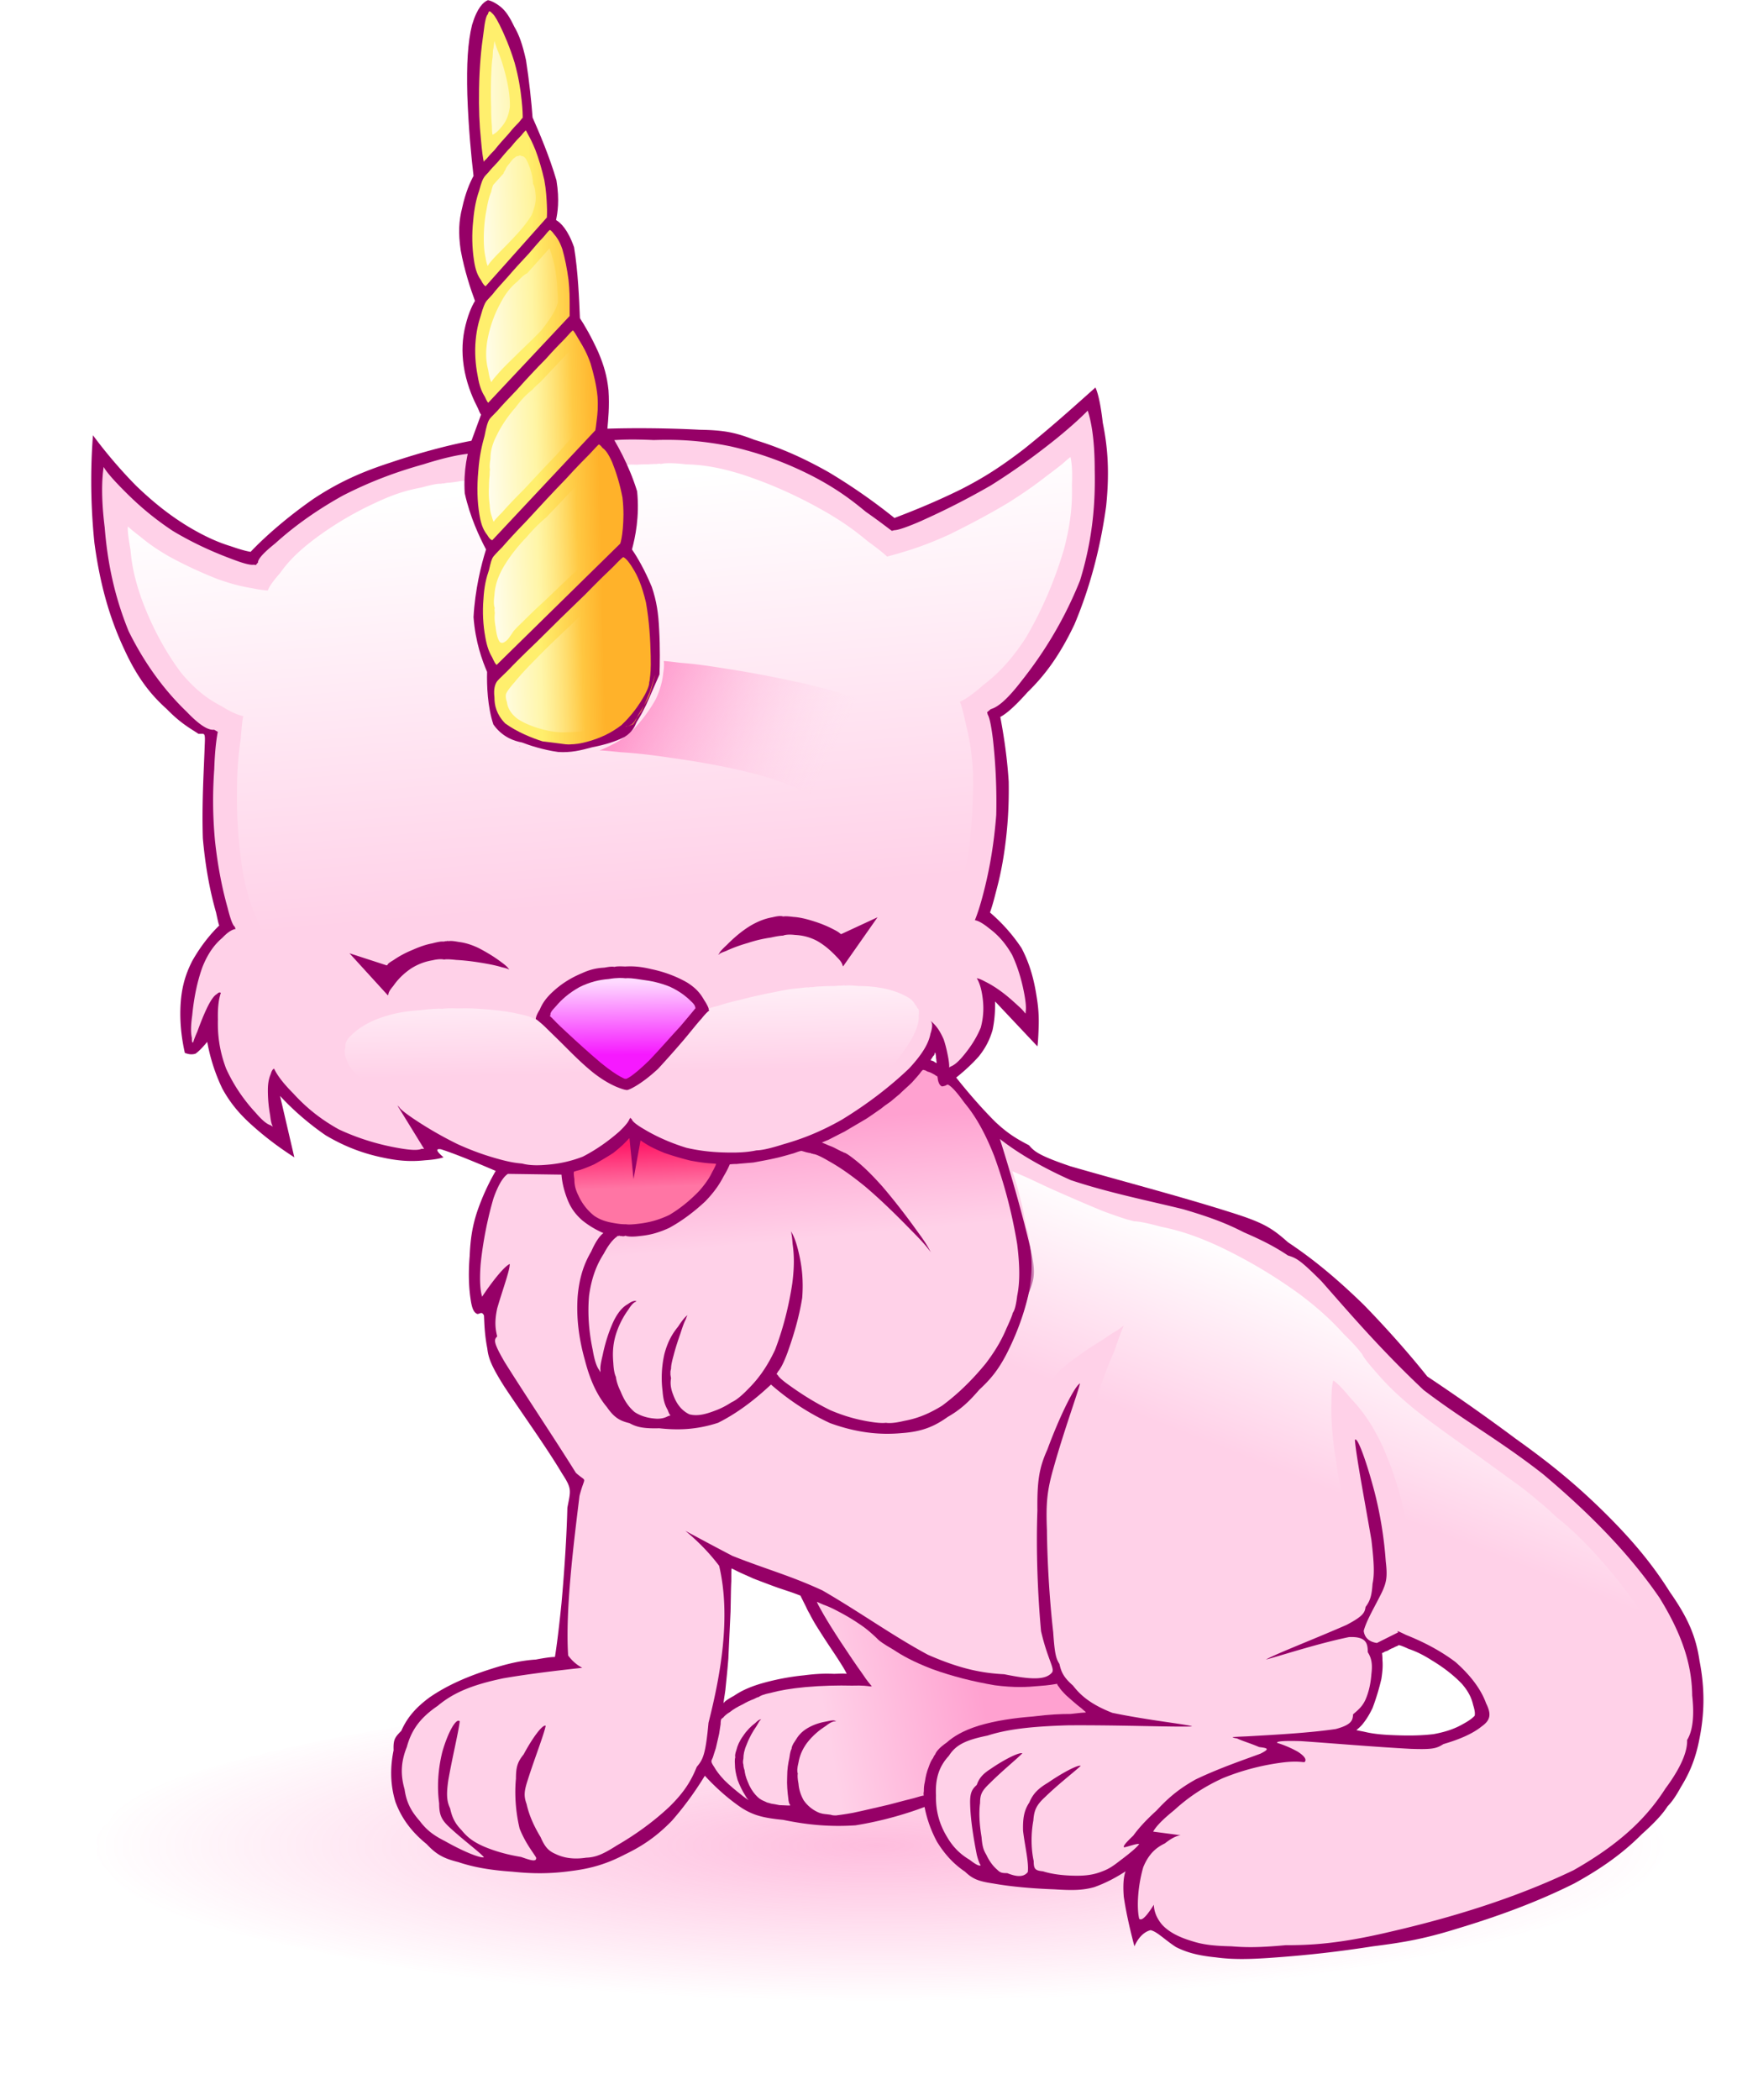 <svg xmlns:xlink="http://www.w3.org/1999/xlink" xmlns="http://www.w3.org/2000/svg" image-rendering="optimizeSpeed" baseProfile="basic" viewBox="0 0 299 357"><defs><linearGradient id="b"><stop offset="0" stop-color="#fff"/><stop offset="1" stop-color="#fff" stop-opacity="0"/></linearGradient><linearGradient id="w" xlink:href="#b" x1=".85" y1=".261" x2=".716" y2=".48"/><linearGradient id="d"><stop offset="0" stop-color="#ff75a4"/><stop offset="1" stop-color="#ff1b69"/></linearGradient><linearGradient id="e"><stop offset="0" stop-color="#ffd1e8"/><stop offset="1" stop-color="#ffa1d0"/></linearGradient><linearGradient id="f"><stop offset="0" stop-color="#ffd1e8" stop-opacity="0"/><stop offset="1" stop-color="#ff84c2"/></linearGradient><linearGradient id="r" xlink:href="#b" x1=".469" y1=".055" x2=".608" y2=".906"/><linearGradient id="s" xlink:href="#c" x1=".394" y1=".763" x2=".38" y2=".04"/><linearGradient id="t" xlink:href="#d" x1=".413" y1=".575" x2=".383" y2=".085"/><linearGradient id="u" xlink:href="#e" x1=".722" y1=".454" x2=".685" y2=".13"/><linearGradient id="v" xlink:href="#e" x1=".301" y1=".523" x2=".729" y2=".479"/><linearGradient id="c"><stop offset="0" stop-color="#f619ff"/><stop offset="1" stop-color="#fedbff"/></linearGradient><linearGradient id="x" xlink:href="#f" x1=".669" y1=".429" x2=".154" y2=".289"/><linearGradient id="y" xlink:href="#b" x1=".372" y1="-.251" x2=".443" y2=".562"/><linearGradient id="g"><stop offset="0" stop-color="#ffef6d"/><stop offset="1" stop-color="#ffb22a"/></linearGradient><linearGradient id="h"><stop offset="0" stop-color="#fff"/><stop offset="1" stop-color="#fff" stop-opacity="0"/></linearGradient><linearGradient id="i"><stop offset="0" stop-color="#ffef6d"/><stop offset="1" stop-color="#ffb22a"/></linearGradient><linearGradient id="j"><stop offset="0" stop-color="#fff"/><stop offset="1" stop-color="#fff" stop-opacity="0"/></linearGradient><linearGradient id="l" xlink:href="#g" x1=".359" y1=".633" x2=".709" y2=".598"/><linearGradient id="m" xlink:href="#g" x1="-3.988" y1="-7.457" x2="-1.741" y2="-7.901"/><linearGradient id="n" xlink:href="#h" x1="-.009" y1=".909" x2=".612" y2=".806"/><linearGradient id="o" xlink:href="#h" x1="-8.389" y1="-9.648" x2="-2.759" y2="-11.482"/><radialGradient id="a"><stop offset="0" stop-color="#ff49a4" stop-opacity=".36"/><stop offset="1" stop-color="#ff49a4" stop-opacity="0"/></radialGradient><radialGradient id="p" xlink:href="#a" cx=".499" cy=".498" r=".5" fx=".498" fy=".498"/><g id="z"><rect><animate id="k" repeatCount="indefinite" begin="0.01s" dur="0.50s" attributeName="visibility" from="hidden" to="hidden"/></rect><path fill="#fff" d="M0 0h299v357H0z"><set fill="freeze" begin="0s" attributeName="visibility" to="hidden"/></path></g><g id="A"><path fill="#960067" d="M82.94 0c-.75.31-1.81 1.25-2.69 4.19-.75 3-.94 6.75-.81 11.87.19 5.63.69 10.69 1.06 13.82-.56 1-1.37 2.81-1.94 5.43-.56 2.19-.68 4.25-.25 7.19.63 3.44 1.69 6.63 2.44 8.63-.56.87-1.31 2.56-1.81 5-.44 2.25-.44 4.5.06 7.06.56 2.69 1.5 4.75 2.25 6.19.44 1.12.56 1.12.56 1l-1.68 4.56c-.63 1.81-1.38 4.94-1.13 8.87.88 4 2.5 7.44 3.63 9.57-.82 2.56-1.88 6.87-2.13 11.5.31 4.25 1.5 7.43 2.31 9.31-.06 2.31.07 5.94 1.07 8.94 1.5 2.12 3.5 2.81 4.87 3.06 1.31.5 3.56 1.25 6.19 1.62 2.12.13 3.75-.25 5.81-.81 2.25-.44 4-1 5.5-1.75 1.25-.81 1.63-1.56 2.06-2.56.57-.88.94-1.56 1.63-2.94.87-1.94 1.69-3.87 2.25-5.12.06-1.69.12-4.5-.06-7.69-.13-2.75-.44-4.81-1.25-7.19-1.19-2.87-2.5-5.12-3.38-6.37.56-2.07 1.31-5.57.88-9.88-1.38-4.5-3.57-8.31-5.07-10.62.13-1.44.38-3.82.19-6.57-.25-2.43-.81-4.31-1.75-6.5-1.19-2.62-2.37-4.62-3.12-5.75-.13-3.12-.32-8-1-12.06-1.07-3.06-2.32-4.19-3.07-4.62.25-1.19.63-3.32.07-6.75-1.19-4.07-2.94-8.13-4.07-10.69-.18-2.44-.56-6.19-1.12-9.75-.63-2.81-1.19-4.31-2-5.69-.81-1.69-1.44-2.62-2.25-3.31-1-.81-1.81-1.13-2.25-1.19z"/><path fill="url(#l)" d="M83.25 2c-.06-.12-.12-.25-.31.38-.25.25-.5 1-.75 3.25-.38 2.5-.69 5.75-.75 9.43-.06 3.44.06 6.13.31 8.5.19 2.32.38 3.38.5 3.94 0-.06.06-.19.44-.5.25-.31.62-.75 1.37-1.5.75-.94 1.57-1.87 2.44-2.81.75-.94 1.25-1.44 1.69-1.88.44-.5.56-.75.69-.81 0-.44 0-1.31-.19-3.06-.19-1.81-.5-3.81-1.19-6.31-.81-2.63-1.75-4.82-2.56-6.44-.75-1.5-1.13-1.88-1.31-2-.32-.38-.38-.31-.38-.19zm5.38 21c-.44.44-1 1-1.69 1.88-.81.81-1.5 1.68-2.25 2.56-.75.81-1.31 1.37-1.69 1.87-.5.5-.69.75-.75.88-.19.25-.44.87-.81 2.25-.44 1.25-.81 2.81-1 5.06-.25 2.31-.19 4.56.12 6.63.25 1.81.69 2.75 1.19 3.43.38.75.63 1 .81 1.07L93 36.94c0-.31.06-.94 0-2.13-.06-1.18-.12-2.5-.44-4.25-.43-1.87-.93-3.56-1.5-5.06-.56-1.37-.93-2.06-1.18-2.5-.32-.62-.44-.81-.44-.87-.13.06-.38.31-.81.87zm3.75 17.31c-.63.63-1.32 1.44-2.44 2.75-1.25 1.32-2.5 2.69-3.69 4.07-1.19 1.31-1.94 2.12-2.5 2.87-.69.75-1 1.06-1.12 1.25-.19.25-.5.94-.88 2.31-.44 1.32-.81 2.82-.94 4.94-.12 2.19.13 4.13.5 5.94.32 1.62.75 2.37 1.13 3 .31.69.44.87.56 1l13.88-14.75v-1.94c0-1.12 0-2.44-.19-4.19-.25-1.93-.63-3.75-1.06-5.25-.5-1.43-1-2.06-1.38-2.5-.44-.62-.69-.75-.75-.75-.19.13-.5.5-1.12 1.25zm3.68 17.25c-.81.82-1.75 1.75-3.25 3.44-1.68 1.69-3.31 3.44-4.93 5.25-1.57 1.63-2.57 2.69-3.32 3.56-.93.94-1.31 1.32-1.43 1.57-.19.31-.44 1.06-.75 2.68-.44 1.57-.88 3.38-1.07 6-.25 2.69-.18 5.19.19 7.38.31 1.94.81 2.81 1.31 3.44.44.75.69.87.88.93l17.56-18.68c.06-.25.13-.75.25-1.82.13-1 .25-2.18.13-3.93-.19-1.94-.63-3.75-1.19-5.63-.63-1.81-1.31-2.94-1.88-3.87-.62-1.07-.93-1.57-1.12-1.75-.19.12-.56.5-1.38 1.43zm4.25 19.57c-.93.93-2.12 2.12-4.12 4.31-2.25 2.31-4.5 4.75-6.69 7.12-2.06 2.13-3.25 3.44-4.12 4.44-1.07 1.06-1.44 1.5-1.57 1.69-.18.25-.37.81-.68 2.19-.44 1.25-.82 2.75-.94 4.93-.19 2.25-.06 4.44.31 6.44.31 1.81.75 2.75 1.19 3.5.37.81.56 1.13.75 1.25l21.06-20.62c.13-.38.31-1.13.44-2.57.12-1.43.19-3.12-.06-5.25-.44-2.31-1.07-4.31-1.75-6-.69-1.56-1.19-2.12-1.63-2.43-.44-.57-.62-.63-.69-.57-.18.13-.5.5-1.5 1.57zm4 19.18c-1.06 1-2.43 2.32-4.81 4.75-2.69 2.57-5.5 5.32-8.19 8-2.5 2.38-3.93 3.82-5 4.94-1.25 1.19-1.68 1.63-1.81 1.81-.31.44-.62 1.25-.44 2.69 0 1.38.32 2.88 1.82 4.44 2.06 1.5 4.62 2.5 6.37 3.06 1 .13 2.63.31 3.94.5.81.06.94 0 .94 0 .5 0 1.5-.06 3.18-.56 1.69-.5 3.5-1.25 5.38-2.69 1.81-1.69 3.06-3.5 3.94-5.06.75-1.38.81-1.94.81-2.25.12-.44.06-.44.06-.31 0 .12 0 .18.06-.44.07-.5.19-1.44.13-3.75-.06-2.75-.25-5.94-.81-9.06-.69-2.88-1.44-4.57-2.25-5.82-.82-1.37-1.38-1.81-1.63-1.87-.19.12-.56.44-1.69 1.62z"/><path fill="url(#m)" d="M110.56 117.56c-.5 1.19-.93 2.25-1.37 3.13-.44.75-.63 1-.81 1.25-.25.31-.38.5-.44.69-.19.18-.25.25-.25.31-.06 0-.06.06-.13.12-.06 0-.12.07-.25.13-.18.06-.37.19-.56.25h-.31c-.06 0-.06 0 0 0-.06 0 0 0 .06.06.06-.06.19-.06.31-.06 0-.06 0-.06.07-.06.06-.07.18-.07.31-.07.06-.06.06-.06.12-.06.07-.06.13-.06.32-.12.06 0 .06-.07.31-.38.19-.37.5-.94 1-1.81.5-.81 1-1.63 1.5-2.75.5-1.44.81-2.75 1-3.56-.19.56-.44 1.62-.88 2.93z"/><path fill="url(#n)" d="M84.06 6.88l-.12 1-.06.37c-.07.13-.07.5-.13 1.44-.12.75-.19 1.75-.25 3.37-.06 1.69-.06 3.38 0 5.07 0 1.56.06 2.5.13 3.31 0 .87.06 1.25.12 1.44.25-.13.81-.44 1.44-1.25.69-.75 1.25-1.75 1.5-3.44.06-1.88-.31-3.88-.81-5.81-.5-1.88-.94-3.07-1.32-3.94-.37-1.06-.5-1.44-.5-1.56zm4.07 19.62c-.13 0-.32 0-.57.25-.31.19-.62.56-.93 1-.32.38-.57.69-.69 1.06-.19.32-.31.5-.31.63l-1.69 1.87c-.13.13-.25.44-.44 1.32-.31.68-.56 1.62-.81 3.12-.31 1.56-.44 3.19-.44 4.81 0 1.5.13 2.44.31 3.25.13.82.25 1.19.38 1.38.06-.19.31-.56 1-1.31s1.56-1.57 2.81-2.88c1.38-1.44 2.69-2.87 3.63-4.44.68-1.56.81-2.68.68-3.62-.06-1.06-.31-1.56-.43-1.75 0-.13 0-.38-.07-.81-.06-.5-.18-1-.37-1.63-.25-.75-.5-1.31-.75-1.75-.31-.44-.56-.5-.75-.5-.25-.12-.38-.12-.38-.06-.06 0-.06 0-.18.06zm1.5 19.94c-.32.12-.75.44-1.63 1.37-.94.75-1.94 1.82-2.94 3.75a20.728 20.728 0 00-2.25 6.57c-.31 2.12-.12 3.56.19 4.75.19 1.25.38 1.81.56 2.06.07-.19.32-.56 1.07-1.38.62-.75 1.5-1.62 2.93-3 1.5-1.5 3-2.87 4.44-4.37 1.19-1.5 1.81-2.44 2.25-3.25.5-.94.56-1.38.63-1.56v-.94c-.07-.56-.07-1.19-.13-2.13-.12-1.12-.25-2.18-.44-3.18-.25-1-.43-1.63-.56-2.07-.19-.56-.31-.81-.31-.87l-3.81 4.25zM91.81 65c-.18.13-.56.44-1.31 1.25-.81.63-1.69 1.44-2.81 2.94-1.31 1.5-2.44 3.12-3.31 4.94-.82 1.62-1 2.81-1 3.87-.19 1.06-.13 1.56-.07 1.88-.06.06-.06.31-.06.87-.06.5-.12 1.06-.12 2.06-.07 1 0 2 .12 3 .06.94.19 1.5.38 2 .12.5.25.75.31.88.12-.25.5-.69 1.5-1.69.87-1 1.94-2.12 3.69-3.87 1.81-1.94 3.56-3.82 5.37-5.69 1.63-1.81 2.63-3 3.5-3.94.88-1.06 1.25-1.56 1.44-1.75 0-.19.06-.5.12-1.25.07-.75.13-1.62.07-3-.19-1.5-.44-2.87-.82-4.25-.37-1.31-.75-2.12-1.06-2.75-.37-.75-.56-1-.62-1.12L91.81 65zm2.57 21.38c-.19.18-.57.56-1.44 1.5-.88.75-1.94 1.68-3.38 3.37-1.62 1.69-3.06 3.5-4.18 5.5-1 1.88-1.25 3.25-1.32 4.44-.18 1.25-.06 1.87.07 2.19-.07.06-.07.25 0 .81-.07.56-.07 1.31.12 2.31.13 1.06.31 2.06.75 2.63.38.31.88 0 1.31-.44.38-.44.63-.88.82-1.13.12-.25.56-.75 1.62-1.75.94-.93 2.06-2.06 4-3.81 2-1.94 4-3.81 6-5.69 1.81-1.87 2.81-3 3.69-4 .87-1.12 1.19-1.62 1.37-1.87 0-.19.07-.5.13-1.25s.19-1.56.12-2.88c-.12-1.43-.31-2.81-.62-4.12-.38-1.31-.75-2.06-1.06-2.63-.32-.68-.5-1-.57-1.06l-7.43 7.88zm8.31 14.37c-.19.19-.63.63-1.63 1.69-1 .87-2.18 2-4 3.81-2 1.88-4 3.75-5.87 5.69-1.81 1.81-2.88 3-3.69 4-.94 1.06-1.25 1.56-1.37 1.81-.13.19-.25.69.06 1.56.12.88.5 1.82 1.75 2.82 1.37.93 3.12 1.56 5 2 1.62.37 2.75.37 3.69.31.87 0 1.18-.06 1.37-.06.31 0 .94 0 2.19-.38 1.25-.31 2.62-.81 4.25-2.25 1.62-1.69 2.94-3.69 3.87-5.87.75-2.13.75-3.63.63-4.88 0-1.31-.19-1.87-.31-2.12 0-.19-.07-.5-.07-1.19-.06-.69-.12-1.5-.25-2.69-.25-1.31-.5-2.62-.81-3.87-.37-1.25-.75-1.94-1-2.5-.31-.69-.5-.94-.56-1l-3.25 3.12z"/><path fill="url(#o)" d="M109.13 120.81c-.07-.06-.13-.06-.25.13-.19.12-.32.31-.44.69-.19.31-.25.62-.38.93-.18.19-.31.25-.37.32-.13.06-.13.06-.06.12-.07 0-.07.06-.13.13-.12.06-.19.12-.31.18-.19.07-.31.07-.38.13h-.18c-.07 0-.07 0 0 0h.25c.06-.06.18-.06.43-.19.19-.19.44-.37.63-.56.12-.19.19-.31.25-.31-.06-.07-.06-.07.06-.19.06-.19.19-.38.38-.63.12-.25.31-.43.5-.68.18-.32.31-.5.5-.75.12-.32.25-.57.31-.69l-.81 1.37z"/></g></defs><path fill="#fff" d="M0 0h299v357H0z"><animate id="q" repeatCount="indefinite" begin="0s" dur="1.00s" attributeName="visibility" from="visible" to="visible"/></path><use xlink:href="#z" transform="matrix(.998 0 0 1 .2 .032)"><set fill="freeze" begin="q.begin" attributeName="visibility" to="visible"/></use><g><path fill="#fff" d="M0 0h299v357H0z"/><path fill="url(#p)" d="M282.56 313.94c.63.56 1 1.75-1.75 4.25-1.37 2.44-4.68 5.25-16.06 8.87-13 3.75-29.44 7.07-48.56 9.63-18.25 2.19-32.5 2.81-44.94 3.12-12.62.5-18.62.44-21.56.38-3 .06-9 .12-21.56-.38-12.44-.31-26.69-.93-44.88-3.12-19.19-2.56-35.69-5.88-48.62-9.63-11.44-3.62-14.75-6.43-16.07-8.87-2.81-2.5-2.43-3.69-1.75-4.25-.68-.63-1.06-1.81 1.75-4.25 1.32-2.5 4.63-5.31 16.07-8.88 12.93-3.81 29.43-7.06 48.62-9.62 18.19-2.31 32.44-2.94 44.88-3.19 12.56-.56 18.56-.5 21.56-.31 2.94-.19 8.94-.25 21.56.31 12.44.25 26.69.88 44.94 3.19 19.12 2.56 35.56 5.81 48.56 9.62 11.38 3.57 14.69 6.38 16.06 8.88 2.75 2.44 2.38 3.62 1.75 4.25z"/><path fill="#960067" d="M80.13 74.94c-3 .56-7.94 1.75-13.69 3.69-5 1.62-8.88 3.37-13.13 6.18-4.93 3.44-8.62 6.82-10.68 9-.44-.06-1.38-.25-3.32-.93-1.87-.57-4.06-1.44-7.12-3.25-3.13-1.88-5.94-4.07-9.06-7.07-3.44-3.5-5.88-6.62-7.32-8.56-.31 3.94-.56 10.5.25 18.31.94 7 2.57 12.75 5.07 18.07 2.37 5.18 4.75 7.93 7.25 10.18 2.43 2.5 4.18 3.38 5.37 4.19 1.06.06 1.19-.44 1.06 2.13-.12 3.81-.5 9.5-.31 15.62.5 5.69 1.44 9.81 2.25 12.63.5 2.37.56 2.37.63 2.12-1.25 1.19-3.07 3.25-4.69 6.13-1.31 2.56-1.88 4.93-2 7.87-.13 3.31.37 6.06.75 7.75.37.13 1 .38 1.81.13.81-.57 1.5-1.44 2-2 .31 1.75 1 4.68 2.56 7.93 1.44 2.63 3.13 4.57 5.5 6.63 2.69 2.37 5.19 4.06 6.75 5.06l-2.43-10.44c1.5 1.63 4.12 4.19 7.75 6.69 3.37 2 6.5 3.13 9.81 3.81 3.19.69 5.31.63 7.12.44 1.88-.12 2.69-.37 3.13-.5-.81-.69-1.69-1.56-.44-1.37 2.56.81 6.56 2.5 9.31 3.68-.81 1.38-2.06 3.75-3.12 6.82-.88 2.62-1.19 4.87-1.31 7.68-.25 3-.13 5.5.18 7.44.25 1.69.63 2.19 1.13 2.38.44 0 .75-.5 1.12.25.07 1.12.07 3.06.57 5.62.18 1.56.62 2.88 2.87 6.44 3.13 4.75 7.13 10.25 9.88 14.87 1.68 2.57 1.43 2.82.87 5.75-.12 4.82-.5 10.69-1 16.25-.5 4.88-.87 7.63-1.12 9.13-.44 0-1.25.06-3.25.44-1.94.12-4.25.5-7.69 1.62-3.75 1.19-7.31 2.69-10.38 4.81-2.81 2.07-4 3.88-4.81 5.69-1.12 1.13-1.37 1.5-1.31 3.31-.5 2.44-.69 5.44.31 8.75 1.13 3.07 3 5.32 5.31 7.19 1.63 1.75 2.88 2.44 5.38 3.06 2.62.88 5.5 1.38 9.19 1.63 3.5.37 6.56.37 10.12-.13 3.44-.43 6.06-1.25 9.06-2.81 3.13-1.5 5.5-3.19 7.94-5.69 2.69-3.06 4.56-5.93 5.63-7.68 1.25 1.37 3.5 3.62 6.31 5.5 2 1.25 3.69 1.68 7 2 3.62.75 7.56 1.25 12.31.93 5.06-.81 9.25-2.18 11.75-3.12.25 1.31.81 3.5 2.13 5.94 1.31 2.12 2.81 3.75 4.75 5.06 1.25 1.19 2.18 1.62 4.75 2 3.12.56 6.81.87 10.43 1 3 .19 4.82.19 6.82-.38 2.43-.87 4.25-2 5.31-2.68-.25.62-.5 1.87-.31 4.31.43 3 1.25 6.31 1.81 8.44.44-1 1.31-2.38 2.75-2.75 1.12.25 2.31 1.56 4.31 2.87 1.75.88 3.63 1.44 6.75 1.75 2.75.38 5.63.38 10.5 0 5.06-.37 10.31-.94 16.25-1.87 4.94-.63 8.5-1.19 14.31-3 6.88-2.07 13.57-4.5 19.94-7.69 5.81-3.19 9.06-5.94 11.56-8.44 2.88-2.56 3.88-4 4.32-4.69.37-.37 1.12-1.18 2.25-3.25 1.18-1.93 2.43-4.31 3.18-8.31.82-4.12.94-8.31 0-13.12-.62-4.25-2-7.38-5.06-11.75-3.06-4.88-6.69-9.19-11.69-14.07-4.81-4.68-9.12-8.12-14.56-12-6.37-4.75-11.81-8.43-15-10.56-2.19-2.75-5.94-7.19-10.81-12.19-4.56-4.43-8.56-7.75-12.88-10.62-2.81-2.5-4.25-3.38-10.06-5.19-8.69-2.75-19.06-5.44-27-7.75-5.5-1.87-6.12-2.56-7-3.56-2.19-1.13-3.69-2.06-5.75-4-2.75-2.75-5.19-5.69-6.62-7.5.93-.75 2.43-2 3.87-3.63 1.13-1.43 1.81-2.75 2.31-4.43.44-2.07.44-3.82.44-4.88l7.19 7.63c.06-.32.12-1 .19-2.57.06-1.5.12-3.25-.32-5.87-.43-2.81-1.12-5.5-2.56-8.25a29.049 29.049 0 00-5.37-6.06c.12-.38.43-1.19.93-3.19.5-1.88 1.07-4.06 1.57-7.63.5-3.62.75-7.18.68-11.43-.31-4.82-1-8.69-1.43-11 .75-.38 2.12-1.38 4.62-4.19 2.56-2.5 5.25-5.75 8-11.56 2.69-6.38 4.44-13.19 5.38-20.07.68-6.5.12-10.75-.57-14.18-.43-3.75-.93-5.32-1.25-6-2.75 2.43-7.12 6.43-12.12 10.43-4 3.07-6.94 4.94-10.75 6.88-4.81 2.37-8.88 3.94-11.31 4.87A99.101 99.101 0 00141 80.31c-4.62-2.62-8.62-4.31-12.75-5.56-3.37-1.31-5.31-1.62-9.25-1.69-5.81-.31-11.87-.31-15.69-.18l-23.18 2.06zm79 104.19c0 .06 0 .18.06.37 0 .19 0 .38.06.63 0 .18 0 .31.06.43v.19l-.06-.06c-.06-.06-.12-.06-.19-.06-.12-.07-.18-.19-.25-.19-.12-.06-.18-.06-.18-.06l-.07-.07h-.18l-.07-.06c-.06-.06-.06-.06-.06 0 0-.06.06-.06.13-.12 0-.13.06-.19.18-.32.07-.18.19-.31.32-.43.06-.19.06-.25.12-.32 0-.12.06-.12.13-.12-.07 0-.07.06 0 .19zm-33.57 88.06c.63.31 1.38.62 2.63 1.19 1.31.5 2.62 1 4 1.5 1.25.43 2.06.68 2.75.93s1 .38 1.19.44l1 2c.06.13.18.44.62 1.19.31.62.75 1.44 1.56 2.69.82 1.31 1.69 2.62 2.57 3.93.75 1.13 1.18 1.82 1.56 2.44.37.63.5.88.56 1.06-.25-.06-.81-.06-2.12 0-1.25-.06-2.75-.06-5.13.25-2.56.25-5.06.75-7.44 1.44-2.25.69-3.5 1.38-4.5 2.06-1.18.63-1.62 1-1.75 1.25 0-.31.13-.93.32-2.31.12-1.31.31-2.87.5-5.31.12-2.69.25-5.31.37-7.94.06-2.5.06-4 .13-5.19 0-1.37 0-1.93.06-2.18.12.06.37.18 1.12.56zm114 13.12c.94.32 2.19.82 3.94 1.94 1.88 1.13 3.63 2.44 5.13 4 1.25 1.44 1.68 2.56 1.93 3.63.32 1 .32 1.5.25 1.81-.25.25-.68.69-1.93 1.37-1.19.69-2.69 1.32-5.07 1.75-2.68.32-5.31.25-7.75.13-2.25-.13-3.37-.38-4.12-.56-1-.19-1.19-.25-1.25-.25.12-.13.44-.32 1-.94.5-.63 1.06-1.38 1.75-2.81a39.22 39.22 0 001.5-4.94c.25-1.56.25-2.5.19-3.19 0-.81-.07-1.12-.07-1.19 0-.06.07-.06.25-.12.13-.13.32-.19.69-.31.31-.19.63-.38 1-.5.31-.19.5-.25.69-.32.12-.12.19-.12.25-.12.12 0 .56.12 1.62.62z"/><path fill="#ffd1e8" d="M185 69.81c-.75.75-2.19 2.19-5.25 4.69-3.12 2.5-6.62 5.13-11.19 8-4.87 2.81-9.06 4.81-12.31 6.25-2.94 1.25-3.81 1.38-4.12 1.38-.75.18-.63.18-.44.12-.69-.5-1.94-1.5-4.44-3.25-2.19-1.81-4.75-3.81-8.94-6-4.37-2.25-8.87-3.94-14.06-5.12-5.25-1.07-9.31-1.19-13.06-1.07-3.94-.18-6.13-.06-7.25.07l-24.19 2.25c-1.25.12-3.62.5-7.75 1.81-4.25 1.19-8.69 2.75-13.69 5.31-5.06 2.81-8.81 5.69-11.5 8.13-2.5 2-2.93 2.81-2.93 3.25-.5.56-.44.5-.25.43.12 0 .18.07-.44-.06-.44.06-1.25 0-3.69-.94-2.87-1.06-6.37-2.56-10.12-4.81-3.57-2.37-6.07-4.62-8.19-6.75-2.19-2.19-3.19-3.44-3.56-4.12-.25 1.68-.5 4.81.18 10.31.44 5.5 1.5 11.31 4.07 17.62 3.06 6.19 6.62 10.57 9.87 13.69 2.69 2.81 3.94 3.13 4.69 3.06.81.5.75.38.62.25-.18.94-.5 2.82-.62 6.44-.25 3.56-.31 7.44.12 12.13.5 4.68 1.32 8.5 2.13 11.37.62 2.5 1 3.13 1.25 3.31.19.57.12.5.12.38-.43.06-1.12.31-2.25 1.5-1.18 1-2.37 2.44-3.37 4.94-1 2.75-1.5 5.68-1.75 8.25-.31 2.18-.19 3.18-.06 3.81 0 .69.06.75.12.69-.06.12-.06.25.13 0 .06-.19.18-.63.68-1.75.5-1.38 1.13-3 1.82-4.38.62-1.19 1.06-1.75 1.5-2 .37-.37.56-.31.68-.19-.25.69-.56 2-.5 4.5-.06 2.44.19 5.13 1.38 8.32 1.44 3.18 3.31 5.68 5.06 7.56 1.38 1.62 2.13 2 2.56 2.12.44.32.38.25.32.19 0 .06 0 .06-.07-.19-.12-.25-.25-.68-.37-1.75a23.33 23.33 0 01-.38-4.25c0-1.37.25-2.18.5-2.75.19-.68.44-.87.57-.87.31.69 1.12 2.06 3.18 4.12 1.94 2.13 4.32 4.25 7.82 6.19 3.75 1.75 7.31 2.69 10.25 3.19 2.5.44 3.37.31 3.81.12h.44l-4.5-7.31c-.13-.12-.19-.19.25.19.12.25.62.75 2.37 1.94 1.94 1.31 4.5 2.87 7.56 4.37 2.88 1.31 5.19 2.06 7.32 2.63 2.06.56 3.12.62 3.68.68.5.13 1.57.38 3.57.25 1.93-.12 4.18-.43 6.75-1.43 2.56-1.32 4.62-2.88 6.18-4.25 1.32-1.25 1.63-1.82 1.75-2.13.25-.37.25-.37.19-.25-.12-.06-.19-.06.19.25.06.25.44.75 2.06 1.69 1.75 1.06 4.19 2.25 7.25 3.19 2.94.68 5.5.81 7.81.81 2.25 0 3.5-.25 4.13-.38.5 0 1.69-.12 4.44-1 2.62-.75 5.81-1.81 10-4.18 4.43-2.69 8.37-5.75 11.5-8.75 2.62-2.82 3.37-4.57 3.62-5.88.5-1.5.25-2 0-2.19.13.07.38.25.88.82.43.5.87 1.18 1.37 2.31.38 1.12.63 2.31.81 3.31.13.81.13 1.13.13 1.31v.19c-.06 0-.13.06.25-.19.31-.12.87-.37 1.87-1.5 1.13-1.31 2.38-3 3.25-5.12.57-2.13.5-3.94.25-5.5-.25-1.63-.68-2.5-.93-2.88.18 0 .62.13 1.43.57.75.37 1.63.87 2.82 1.75 1.18.87 2.18 1.81 3 2.56.68.62.81.87.93 1l.13.12V172c.06-.37.12-1.06-.19-2.81-.37-2.06-1-4.5-2.12-6.88-1.25-2.18-2.57-3.5-3.82-4.43-1.31-1.07-2.06-1.38-2.5-1.44.32-.81.94-2.44 1.75-5.81.82-3.38 1.5-7.25 1.88-12.07.12-5.12-.19-9.5-.56-12.87-.38-3.06-.69-3.88-.88-4.19-.19-.75-.19-.62-.12-.44-.25.19-.32.32.62-.5.88-.25 2.38-1.06 5.25-4.81 3.38-4.25 7.06-9.87 9.94-17.06 2.19-7.13 2.62-13.25 2.5-18.81 0-5.57-.69-8.57-1.19-10.07zm-50.06 86.07c1 .06 2.12.31 3.5.75 1.37.43 2.5.93 3.44 1.43.75.38.93.57 1.06.69.19.06.12.06.12.06l6.19-2.87-5.87 8.37s.06.07-.07-.18c-.06-.25-.18-.63-.93-1.38-.88-.94-2-2-3.44-2.81-1.44-.75-2.69-.94-3.75-1-1.13-.13-1.75 0-2 .12-.31 0-.94.07-2.06.32-1.19.18-2.44.43-3.94.93-1.56.44-2.81.94-3.75 1.38-.88.31-1.06.44-1.13.56-.25.06-.18.06-.12.06-.06 0-.13.07.12-.18.07-.25.38-.63 1.32-1.5 1.06-1.07 2.37-2.25 4-3.25 1.5-.88 2.68-1.25 3.75-1.44 1-.25 1.56-.25 1.81-.13.25-.06.75-.06 1.75.07zM78 160.13c.94.12 2 .37 3.44 1.06 1.44.75 2.75 1.56 3.81 2.37.88.63 1.13.94 1.25 1.13.19.19.19.12.19.12h-.13c-.12-.06-.31-.18-1.18-.37-1-.31-2.25-.56-3.82-.81-1.56-.25-2.87-.38-4-.44-1.18-.13-1.75-.13-2-.06-.31-.07-.93-.13-2 .12-1.12.19-2.31.56-3.62 1.38-1.38.93-2.38 2-3.06 3-.69.81-.82 1.18-.82 1.43-.18.25-.12.19-.06.19l-6.56-7.19 6.37 2.07c-.06 0-.06 0 .13-.13 0-.12.19-.31.94-.75.81-.56 1.87-1.19 3.25-1.75 1.25-.56 2.37-.94 3.37-1.12.94-.25 1.44-.32 1.69-.32h.37c.13-.06.25-.06.44-.06.13-.06.19-.06.25 0h.06c.19-.06.69-.06 1.69.13zm28.31 4.18c1.07-.06 2.38-.06 4.44.44 2.13.44 4.19 1.19 6.06 2.25 1.63 1 2.38 2 2.94 3 .63.94.81 1.5.88 1.81-.19.13-.57.44-1.32 1.38-.75.81-1.56 1.87-2.93 3.5-1.44 1.69-2.94 3.37-4.44 5-1.56 1.44-2.63 2.19-3.5 2.75-1 .62-1.5.81-1.75.87-.31 0-.81-.12-1.88-.56-1-.44-2.18-1.06-3.81-2.31-1.81-1.44-3.44-3.06-5.06-4.69-1.56-1.56-2.56-2.5-3.31-3.25-.94-.87-1.32-1.12-1.5-1.25 0-.25.12-.75.68-1.62.38-.94 1-1.94 2.32-3.13 1.43-1.31 3.06-2.31 4.87-3.06 1.63-.75 2.81-.88 3.81-.94 1-.19 1.44-.19 1.69-.12.19-.07.63-.13 1.81-.07z"/><path fill="url(#r)" d="M182.06 77.69l-.75.62-.56.5c-.31.25-1 .82-2.69 2.07-1.5 1.18-3.37 2.56-6.43 4.5-3.32 2-6.75 3.81-10.19 5.5-3.31 1.5-5.5 2.25-7.31 2.81-2 .62-2.88.81-3.25.94-.38-.38-1.25-1.13-3.32-2.63-1.87-1.56-4.12-3.31-8.06-5.5-4.25-2.37-8.62-4.31-13.19-5.81-4.37-1.38-7.25-1.69-9.62-1.75-2.63-.31-3.81-.19-4.31-.06-.13-.07-.32-.07-.69 0-.38 0-.81 0-1.38.06-.68 0-1.31 0-1.93.06-.63 0-1-.06-1.25 0-.38 0-.5 0-.57.06l-27.43 2.63c-.07 0-.19 0-.38.06-.25 0-.56.06-.94.13l-1.31.18c-.5 0-.75.07-1 .13-.31 0-.44 0-.44.06-.43-.06-1.31.06-3.37.63-2 .37-4.31.93-7.75 2.56a56.634 56.634 0 00-10.44 6.19c-3.06 2.31-4.69 4.12-5.87 5.81-1.44 1.62-1.94 2.5-2.07 2.94-.37 0-1.12-.07-2.68-.38-1.5-.25-3.25-.62-5.88-1.56a72.935 72.935 0 01-8.19-3.81c-2.5-1.44-3.87-2.5-5-3.44-1.31-1-1.87-1.5-2.06-1.69-.06.44 0 1.5.44 3.94.19 2.25.62 5 2.12 9 1.63 4.25 3.75 8.25 6.44 11.87 2.63 3.19 4.88 4.69 6.94 5.75 2 1.25 3.12 1.57 3.69 1.69-.13.44-.25 1.44-.44 3.88-.31 2.12-.63 4.75-.63 9-.06 4.43.25 8.87.94 13.31.69 4.06 1.63 6.56 2.56 8.62.82 2.25 1.38 3.13 1.75 3.57 2.13-.19 6.63-.44 16.13-.94 9.12-.56 19.69-1.19 34.19-1.81 15.18-.69 28.87-1.13 40.87-1.32 10.88-.18 15.69 0 19.06.32 4.32.18 5.38.37 5.63.5.19-.44.56-1.38 1.25-3.63.69-2.06 1.44-4.56 2.06-8.56.56-4.38.81-8.69.75-13-.19-4.13-.75-6.63-1.25-8.69-.5-2.31-.81-3.31-1-3.69.56-.25 1.75-.87 3.94-2.81 2.19-1.69 4.56-3.87 7.31-8.12 2.75-4.69 4.88-9.69 6.44-14.94 1.31-4.94 1.44-8.25 1.37-11 .13-2.94-.12-4.19-.25-4.75z"/><path fill="url(#s)" d="M93.56 172.75c-.06 0-.12.06.07-.19-.07-.25.06-.62.93-1.5.88-1.06 2.19-2.25 4-3.25 1.75-.87 3.38-1.25 4.94-1.37 1.5-.25 2.38-.19 2.88-.13.43-.06 1.31 0 2.81.25 1.5.19 3.06.5 4.75 1.19 1.62.75 2.75 1.63 3.56 2.44.69.62.75.94.75 1.12.13.19.06.13.06.13.07-.13.07-.19-.31.31-.31.38-.87 1.06-2.25 2.69-1.69 1.81-3.56 4-5.37 5.87-1.63 1.57-2.5 2.25-3.13 2.69-.69.44-.81.44-.81.38-.06.06-.19.06-.88-.32-.68-.37-1.68-1-3.37-2.37-2-1.69-4.06-3.56-5.81-5.19-1.57-1.44-2.19-2.12-2.5-2.44-.5-.43-.44-.43-.32-.31z"/><path fill="url(#t)" d="M107.06 193.5c-.12.06-.31.31-.81.81-.44.44-1 .94-1.94 1.69-1.06.69-2.12 1.31-3.25 1.94-1.12.5-1.81.75-2.37.94-.69.18-.94.25-1.06.31-.07.12-.07.44.06 1.25 0 .69.06 1.56.69 2.81a9.2 9.2 0 002.68 3.44c1.19.81 2.32 1.06 3.44 1.25 1.06.19 1.63.19 2 .19.31.06 1 .06 2.44-.13 1.37-.19 2.87-.5 4.87-1.44 2-1.18 3.69-2.62 5.13-4.12 1.25-1.44 1.81-2.38 2.19-3.19.5-.87.62-1.25.68-1.37-.18-.07-.5-.07-1.31-.13-.75-.06-1.69-.19-3.06-.44-1.5-.37-3-.81-4.44-1.31-1.37-.56-2.25-1-2.87-1.37-.75-.44-1.07-.69-1.19-.75l-1.19 6.56-.69-6.94z"/><path fill="url(#u)" d="M157 181.88c-.12.06-.25.18-.56.62-.31.38-.69.81-1.31 1.5-.69.69-1.44 1.31-2.13 2-.69.56-1.12.94-1.5 1.25-.44.31-.62.44-.69.5-.12.06-.37.25-1 .75-.56.38-1.25.88-2.37 1.63-1.25.75-2.56 1.5-3.81 2.25-1.25.62-2.07 1.06-2.69 1.37-.75.31-1.06.44-1.19.5 0 0 .13 0 .38.13.18.06.43.18.87.37.38.13.81.31 1.25.56.38.19.63.32.88.44.18.06.31.13.37.19.19 0 .69.25 1.94 1.25 1.12.87 2.56 2.19 4.62 4.5 2.19 2.56 4.25 5.25 5.94 7.62 1.44 1.94 1.88 2.75 2.13 3.25.37.57.31.5.25.44.06.06.18.13-.32-.44-.37-.5-1-1.31-2.93-3.25-2.25-2.31-5-5.06-7.94-7.56-2.75-2.25-4.69-3.5-6.25-4.37-1.69-1-2.38-1.19-2.63-1.19-.06-.06-.12-.06-.25-.06a.81.81 0 00-.43-.13c-.25-.06-.57-.12-.75-.19-.25-.06-.38-.12-.44-.12-.19-.06-.25-.06-.25 0-.19 0-.5.12-1.19.37-.69.19-1.5.44-2.75.75-1.37.32-2.75.57-4.12.82-1.32.12-2.19.18-2.82.25-.75 0-1.06.06-1.18.06-.13.25-.32.81-1.07 2.06-.62 1.19-1.43 2.5-3.12 4.25-1.88 1.75-3.94 3.31-6.13 4.5-2.18 1-3.68 1.25-5 1.38-1.37.18-2.06.06-2.31 0-.06-.07-.12-.07-.19 0-.12 0-.18 0-.31.06-.19-.06-.37-.06-.5-.06-.19-.07-.25-.07-.31 0h-.13c-.06-.07-.06-.07-.06 0-.06 0-.06 0 0 .06-.5.31-1.31 1.06-2.31 2.94-1.13 1.75-2.06 3.93-2.5 7.12-.31 3.38.06 6.63.62 9.25.38 2.25.82 3.06 1.13 3.44.19.56.12.5.12.37-.06.07-.06.13.07-.31-.07-.44 0-1.12.37-2.62.38-1.88 1-3.94 1.88-5.82.81-1.62 1.62-2.43 2.43-2.87.75-.56 1.19-.56 1.44-.5 0-.06.06-.13-.12.12-.25.07-.63.32-1.25 1.32a14.4 14.4 0 00-2.19 4.43c-.5 1.75-.5 3.25-.38 4.63.07 1.31.25 2 .44 2.37.06.44.19 1.25.81 2.5.5 1.25 1.19 2.5 2.38 3.5 1.25.82 2.62 1.07 3.81 1.13 1 0 1.5-.25 1.88-.44.37-.12.43-.12.43-.12-.12-.07-.25-.25-.5-.94-.37-.63-.75-1.5-.87-3.19-.25-1.94-.19-4.12.31-6.31.56-2.13 1.38-3.5 2.31-4.63.82-1.25 1.32-1.81 1.69-2-.06 0-.19.19-.37.75-.25.44-.5 1.13-.88 2.32-.44 1.25-.87 2.56-1.19 3.81-.31 1.12-.43 1.75-.43 2.25-.13.5-.13.69-.07.75-.06 0-.06.19.07.87-.13.69-.13 1.57.37 2.82.5 1.37 1.31 2.62 2.75 3.31 1.44.37 2.88-.06 4.38-.63 1.37-.5 2.31-1.12 2.81-1.43.44-.19 1.31-.69 2.81-2.25 1.44-1.44 3-3.32 4.56-6.63 1.44-3.75 2.38-7.62 2.94-11.31.44-3.38.25-5.31.06-6.69-.12-1.62-.25-2.06-.31-2.19.31.44.81 1.38 1.31 3.5.5 2.07.88 4.5.63 7.82-.56 3.5-1.56 6.68-2.5 9.31-.81 2.19-1.31 2.87-1.63 3.25-.31.56-.25.5-.18.37-.13-.06-.19-.12.18.25.13.25.57.75 2.19 1.88 1.75 1.25 4.06 2.75 6.75 4.06 2.5 1.06 4.5 1.56 6.31 1.88 1.75.31 2.63.31 3.13.25.37.06 1.25.12 3.06-.32 1.69-.31 3.69-.87 6.44-2.56 2.81-2.06 5.31-4.56 7.5-7.25 1.94-2.56 2.87-4.44 3.5-5.94.75-1.62 1-2.31 1.06-2.62.19-.25.5-.81.75-2.88.38-1.87.56-4.37 0-8.81-.81-4.94-2.12-10.12-3.94-15.06-1.81-4.56-3.5-7.13-5.06-9-1.56-2.19-2.37-2.88-2.81-3.06-.06 0-.19.06-.38.18-.25.07-.43.13-.62.13-.25-.13-.38-.31-.5-.56-.13-.32-.19-.57-.19-.75-.06-.25-.06-.38-.06-.38-.06-.06-.13-.06-.25-.12-.13-.13-.25-.19-.5-.32-.31-.18-.63-.31-.88-.37-.31-.13-.43-.25-.56-.25-.19-.06-.25-.06-.25-.06z"/><path fill="#ffd1e8" d="M170.06 193.63c1.5 4.75 3.69 12.12 5.19 18.56.94 4.06.69 5.19-.25 7.56-.81 3.63-2.12 7.13-3.81 10.44-1.5 2.87-2.81 4.37-4.63 6.06-1.68 1.94-3.06 3.31-5.37 4.63-2.19 1.56-4.25 2.5-7.81 2.75-3.94.37-7.88-.13-12.19-1.69-4.63-2.13-8.06-4.81-10.06-6.56-1.88 1.75-5 4.5-9 6.5-3.82 1.25-7.07 1.25-10 .93-2.63.07-3.82-.18-5.07-.87-1.56-.38-2.56-.88-3.81-2.69-1.56-1.87-2.81-4.31-3.75-7.94-1.06-3.75-1.5-7.31-1.25-10.93.31-3.57 1.25-5.82 2.31-7.63.88-2 1.63-2.81 2.07-3.12-.88-.38-2.25-1.07-3.63-2.19-1.19-1.06-1.94-2.13-2.5-3.56-.69-1.75-.94-3.25-1-4.19l-9.12-.13c-.57.38-1.44 1.32-2.44 4.13-1 3.37-1.81 7.44-2.19 11.19-.25 3.18 0 4.75.25 5.56 1.44-2.19 3.63-5.06 4.69-5.56.06 1-1.19 4.31-2.13 7.56-.43 2.06-.37 3.25 0 4.75-.5.56-.81.81 1.32 4.44 3.56 5.68 8.56 13.12 12.06 18.75 2 1.81 1.56.25.62 3.93-1 8.19-2.43 19.44-1.93 27.13 3.06 4.12 7.68 2.62 7.31 1.5-3.44.5-11 1.12-18.31 2.37-5.44 1.13-8.57 2.5-11.19 4.69-3.13 2.13-4.5 4.25-5.25 7-1.06 2.63-1.06 4.81-.38 7.19.32 2.31 1.19 3.81 2.57 5.37 1.12 1.5 2.31 2.44 4.31 3.44 2.87 1.63 5.81 2.88 6.62 2.75-.56-.75-3.37-2.81-5.75-5-1.43-1.31-1.87-2.12-1.87-4.19-.38-2.75-.19-5.87.56-8.81 1-3.44 2.38-5.75 2.94-5.12-.19 1.75-1.25 6.06-1.94 10-.37 2.5-.25 3.62.31 4.81.32 1.5.82 2.56 1.94 3.69.94 1.18 2.06 2.06 4 2.87 2.13.88 4.25 1.38 6.13 1.69 1.75.62 2.62.87 2.56.12-.44-.81-1.75-2.31-2.81-4.93-.69-2.88-.88-5.88-.63-8.5 0-2.07.31-2.88 1.31-4.13 1.44-2.69 3.19-5.12 3.75-4.87-.31 1.56-1.87 5.5-3 9.06-.68 2.06-.75 2.87-.25 4.25.44 2 1.32 3.87 2.38 5.62.69 1.57 1.25 2.32 2.56 2.88 1.44.69 3.13.94 5.19.62 1.56-.06 2.75-.5 5.19-2.06 2.93-1.69 6.06-3.87 8.93-6.56 2.44-2.38 3.69-4.31 4.69-6.81 1.06-1.25 1.5-2.07 2-7.5 2-7.88 3.88-17.94 1.81-26.69-6.06-8-14.93-12-17.18-12 2 .81 10.43 5.62 19.43 10.31 5.82 2.31 9.75 3.31 15.32 5.88 6.37 3.68 12 7.75 17.93 10.93 5.69 2.5 9.38 3.13 13 3.32 4.25.87 6.94 1.06 8.07-.25.62-.63-.69-2.19-1.82-7.07-.56-6.12-.87-13.68-.62-20.5-.06-5.12.31-7.31 1.69-10.37 2.12-5.75 4.68-10.88 5.56-11.25-.44 1.81-2.75 8.06-4.56 14.56-1.07 3.75-1.25 5.94-1.07 10.38.07 6.06.5 12.37 1.07 17.37.25 3.75.5 4.5 1.06 5.38.31 1.43.75 2.31 2.31 3.68 1.25 1.63 3 3.19 6.69 4.63 6.31 1.31 13.12 2 13.56 2.31-3.12.13-12.12-.25-21.06-.19-6.5.19-10.44.69-13.75 1.75-3.69.75-5.38 1.57-6.56 3.44-1.75 1.88-2.32 4-2.19 6.75-.06 2.69.62 5 1.94 7.13 1.18 2 2.56 3.06 3.81 3.81 1.12.87 1.69 1.12 1.87.87.13.19-.25 0-.68-1.75-.5-2.5-1.07-5.87-1.13-8.62-.06-2 .38-2.56 1.13-3.25.37-1.06.93-1.81 2.31-2.69 2.25-1.56 4.81-2.87 5.44-2.69-.75.82-3.38 2.94-5.57 5.13-1.31 1.25-1.62 1.87-1.62 3.31-.25 1.88-.06 3.94.25 5.81.12 1.5.31 2.19.81 3 .5 1.07 1.13 1.94 1.88 2.57.5.5.81.56 1.68.56 1.25.5 2.69.87 3.5-.19.19-1.69-.5-4.37-.81-7-.06-2.19.19-3.5 1.06-4.81.63-1.5 1.5-2.38 3.19-3.38 2.44-1.68 5.06-3.06 5.56-2.87-.81.81-3.68 3-6.06 5.31-1.5 1.38-1.87 2.25-2 4-.44 2.38-.37 4.94.06 6.88 0 1.37.25 1.62 1.57 1.75 1.56.5 3.62.75 5.81.75 1.81 0 3.06-.25 4.31-.75 1.19-.44 1.94-1 3-1.82 1.5-1.12 2.88-2.25 3.25-2.81-.44-.12-1.87.44-2.56.56-.25-.18.31-.81 1.56-2 .81-1.12 1.94-2.43 3.94-4.25 1.69-1.81 3.44-3.5 6.69-5.31 4.06-1.94 8.31-3.37 11-4.37 1.75-.88 1.12-.94-.25-1.13-1.25-.56-2.94-1.06-3.69-1.44-1.19-.25-1.31-.25 1.62-.37 4.32-.25 10.5-.56 15.13-1.25 2.81-.75 2.87-1.56 2.94-2.5.87-.75 1.5-1.25 2.06-2.38.62-1.37.94-2.87 1.06-4.5.19-1.56.06-2.62-.62-3.68 0-1.57-.32-2.69-3.19-2.57-5.5 1.13-12.31 3.38-14.13 3.82 1.63-.94 8.25-3.5 13.69-5.88 2.75-1.44 3.13-2.06 3.25-3.06.81-1.06 1.06-2 1.19-3.94.31-1.5.31-3.19-.19-7.44-1.12-6.56-2.56-14-2.81-17 .37-.75 1.94 3.5 3.37 8.94a66.71 66.71 0 011.88 11.69c.31 2.62.12 3.56-.63 5.19-1.18 2.43-2.62 4.75-3.12 6.62.19 1.5 1.37 1.94 2.25 2.06l3.62-1.81c-.25-.25-.31-.37 1.32.44 2.18.87 5.37 2.31 8.43 4.62 2.69 2.38 4.38 4.75 5.19 7 .94 1.88.75 2.88-.75 3.94-1.62 1.31-3.94 2.25-6.5 3-1.19.75-1.81.94-5.56.81-5.88-.31-13.13-.93-18.63-1.31-3.87-.12-4.25.13-4.06.31.88.25 2.31.82 3.5 1.5 1.06.69 1.56 1.32 1.13 1.75-.19.07-1.19-.25-3.75.07-2.88.37-6.38 1.12-10.19 2.68-3.56 1.63-6.13 3.5-8.25 5.44-2.25 1.81-3.19 2.94-3.56 3.63l4.68.62c-.56.06-1.43.38-2.68 1.38-1.44.68-2.75 1.75-3.69 4.06-.94 3.25-1.13 6.87-.69 8.75.56.56 1.69-1.13 2.5-2.38 0 .75.25 2.07 1.44 3.44 1.12 1.19 2.75 2.06 5.06 2.75 1.94.63 3.81.81 6.69.88 2.25.18 4.44.25 9.19-.19 4.18 0 9-.19 17.93-2.31 10.32-2.38 21.19-5.69 31.07-10.44 8.62-4.88 12.81-9.5 15.62-13.88 3.25-4.37 3.75-6.93 3.69-8.25.62-1 1.37-3.06.87-7.56-.06-4.37-1.12-9.44-5.56-16.62-5.06-7.38-11.75-14.25-19.87-21.07-7.44-5.81-13.44-9.06-20.25-14.25-7.5-7.06-13.07-13.62-17.38-18.5-3.62-3.62-4.25-3.93-5.69-4.37-2.25-1.5-4.31-2.56-7.5-3.94-2.68-1.37-5.25-2.44-10.37-3.94-6.13-1.5-12.69-2.81-19.06-4.93-6.19-2.75-10-5.38-12.07-7z"/><path fill="url(#v)" d="M138.94 272.31c.06.25.37.82 1.12 2.13.69 1.19 1.57 2.62 2.88 4.62 1.37 2.07 2.62 3.94 3.75 5.5.87 1.32 1.25 1.69 1.44 1.94.25.31.18.31.18.25.07-.06.13-.06-.37-.06-.38-.06-1.13-.19-3.06-.13-2.32-.06-5.07 0-7.88.25-2.62.25-4.37.57-5.75.94-1.5.31-2 .56-2.19.75-.18 0-.43.13-.93.38-.5.18-1.07.43-1.82.87-.81.38-1.56.81-2.18 1.31-.63.38-.94.69-1.13.94-.31.19-.37.31-.37.38 0 .06-.07.25-.07.75-.06.37-.12.81-.25 1.62-.18.81-.37 1.63-.56 2.44-.25.69-.37 1.19-.5 1.56-.19.38-.25.56-.25.69 0 .12.06.37.5 1 .31.56.81 1.25 1.69 2.19.94.93 1.94 1.75 2.81 2.43.69.57 1 .75 1.19.88.19.12.12.12.12.12l-.06-.12c-.12-.13-.25-.25-.56-.81-.44-.69-.88-1.57-1.25-2.57-.31-1.06-.44-1.87-.44-2.56-.06-.75 0-1.12.06-1.25-.06-.19-.06-.56.19-1.25.19-.75.5-1.5 1.13-2.37.62-.94 1.37-1.69 2.06-2.19.5-.5.75-.63.94-.63.12-.12.12-.12.12-.06 0-.06 0-.12-.12.13-.13.06-.32.37-.75 1.12-.57.81-1.19 1.88-1.63 3.06-.44 1-.56 1.75-.56 2.38-.13.62-.06.87 0 1.06 0 .13 0 .38.19.94.06.5.18 1.12.56 2 .31.81.75 1.56 1.31 2.19.5.56.88.81 1.31 1 .38.18.57.25.69.31.06 0 .25.06.69.19.37.06.81.12 1.37.25.5 0 1 .06 1.38.06h.44c.06 0 0 0 0 0v-.13c-.13-.12-.25-.37-.32-1.18-.12-1-.25-2.19-.18-3.57 0-1.31.18-2.31.37-3.18.13-.94.25-1.38.38-1.57 0-.25.12-.68.62-1.37.44-.75 1-1.5 2.06-2.13 1.13-.68 2.32-1 3.38-1.18.81-.19 1.19-.19 1.37-.07.25-.06.19-.06.19 0 0-.06.06-.06-.19.07-.25 0-.68.06-1.56.75-1.06.68-2.25 1.62-3.25 2.93-.87 1.19-1.25 2.25-1.44 3.32-.25 1-.25 1.56-.12 1.87-.06.25-.06.81.12 1.75.07.88.32 1.81.88 2.81.62.88 1.37 1.5 2.25 1.94.75.38 1.25.38 1.75.44.44.06.62.06.75.12 0 0 .12.07.75.07.44-.07 1.19-.13 2.87-.44 1.82-.38 3.88-.88 6.07-1.38 1.93-.5 3.25-.87 4.31-1.12 1.06-.31 1.5-.44 1.69-.44-.07-.12-.07-.31 0-.75 0-.44 0-.87.18-1.62.13-.88.32-1.69.63-2.44.25-.75.5-1.25.75-1.56.19-.44.31-.57.37-.63.13-.37.57-1.06 1.94-2 1.13-1 2.69-2 5.44-2.87 2.94-.88 6.06-1.32 9.25-1.57 2.94-.37 4.81-.43 6.37-.43 1.63-.19 2.32-.25 2.63-.25-.06-.07-.06-.13-.31-.32-.25-.25-.57-.5-1.13-.93-.69-.57-1.31-1.13-1.94-1.69-.62-.63-1-1.06-1.18-1.38-.32-.37-.32-.5-.32-.56-.43.06-1.25.25-3.18.38-1.88.18-4.07.31-7.44-.13-3.63-.62-7.19-1.5-10.63-2.75-3.25-1.25-5.12-2.31-6.62-3.31-1.75-1-2.38-1.5-2.63-1.75-.12-.13-.37-.38-.93-.88-.57-.5-1.19-1.06-2.25-1.75-1.19-.81-2.38-1.5-3.57-2.12-1.18-.63-1.93-.94-2.5-1.13-.68-.31-1-.43-1.12-.5z"/><path fill="url(#w)" d="M172.19 199.13c0 .06.12.31.31.93.13.5.38 1.19.69 2.32.25 1.06.56 2.18.81 3.31.19 1 .31 1.69.44 2.25.06.56.12.81.19.94.18.37.43 1.25.62 3.31.25 1.87.38 4.12-.25 7.56-.81 3.63-2.12 7.13-3.81 10.44-1.75 3-3.25 4.69-4.63 6.06-1.37 1.5-2.06 2.06-2.37 2.31-.25.32-.81.88-2.25 1.82-1.31.93-2.94 1.93-5.69 2.68-3 .63-6.06.75-9.12.5-2.88-.37-4.69-1.06-6.13-1.68-1.62-.57-2.25-.94-2.5-1.13-.06.13-.19.38-.44.81-.18.44-.43 1-1 1.38-.62.31-1.37.37-2.25.19-.93-.32-1.62-.82-2.31-1.32-.75-.5-1.12-.87-1.31-1.06-.25.25-.75.81-2.13 1.75-1.25.94-2.75 1.94-5.37 2.88-2.94.87-5.94 1.43-8.94 1.62-2.87.06-4.75-.25-6.19-.56-1.62-.31-2.31-.5-2.56-.63-.06.07-.12.32-.37.69-.25.38-.5.75-1 1.25-.57.44-1.13.75-1.69 1.13-.63.31-1.06.43-1.38.62-.43.13-.62.19-.68.25.43-.06 1.43.06 3.62.69 1.94.5 4.19 1.31 7.75 3 3.63 1.81 7.19 3.94 10.88 5.94 3.43 1.75 5.68 2.81 7.56 3.62 2.06.81 2.94 1.06 3.44 1.19.25 0 .93.19 2.37.69 1.31.37 2.88.87 5.25 2 2.44 1.12 4.81 2.43 7.19 3.93 2.19 1.38 3.5 2.38 4.56 3.25 1.19.88 1.63 1.25 1.88 1.5.18.13.62.38 1.68.94.94.5 2.07 1.06 4 1.81 2 .69 4.07 1.25 6.25 1.75 2 .38 3.32.57 4.44.63 1.19.06 1.69.06 1.94.06-.13-.56-.38-1.81-.63-4.81-.5-2.75-.87-6.13-.87-11.38 0-5.62.37-11.18 1.44-16.62 1.06-5.13 2.43-8.13 3.81-10.5 1.25-2.75 2.12-3.75 2.62-4.19.07-.19.32-.44 1-.94.57-.5 1.25-1.06 2.44-1.87 1.25-.94 2.56-1.75 3.88-2.56 1.18-.82 1.93-1.32 2.62-1.69.69-.5.94-.75 1.13-.81-.25.5-.69 1.62-1.63 4.37-1.06 2.38-2.25 5.38-3.62 10.19-1.5 5.06-2.75 10.25-3.5 15.5-.69 4.87-.63 8.06-.38 10.69.06 2.87.38 4.12.56 4.75-.06.18-.12.75-.06 2.06-.06 1.19-.06 2.75.56 4.94.63 2.31 1.5 4.56 2.88 6.43 1.31 1.63 2.56 2.25 3.75 2.69 1.12.56 1.87.63 2.25.63.19 0 .62.12 1.75.31 1 .12 2.25.25 4.19.62 2.06.32 4.06.75 6.06 1.38 1.81.56 2.81 1.12 3.69 1.69.93.5 1.31.87 1.5 1.06.12-.19.56-.5 1.62-.88.94-.43 2.13-.75 4.13-.93 2.06-.19 4.25-.13 6.43-.07 2-.06 3.25-.12 4.32-.18 1.06-.13 1.5-.25 1.75-.32.06-.06.25-.12.56-.43.31-.32.69-.82 1.06-1.63.31-1 .5-2.06.56-3.06 0-1-.18-1.56-.37-1.94-.19-.5-.31-.69-.38-.69-.25.07-.81.19-2.06.63-1.19.37-2.56.87-4.81 1.44-2.44.56-4.88 1-7.25 1.12-2.31 0-3.75-.31-4.88-.69-1.31-.37-1.87-.68-2.06-.87.06-.44.44-1.13 1.63-2.19 1-1.06 2.37-2.06 4.81-3.31 2.69-1.25 5.5-2.25 8.25-3.38 2.44-1.25 3.87-2.18 5-3.06 1.19-1 1.56-1.62 1.69-1.94.12-.43.25-1.43.31-3.56 0-2-.13-4.37-.56-8.12-.63-4.07-1.38-8.13-1.94-12.13-.5-3.81-.56-6.25-.5-8.19 0-2.25.19-3.18.31-3.62.44.25 1.31 1 2.94 3 1.62 1.69 3.44 3.94 5.37 8 1.94 4.31 3.38 8.94 4.19 13.69.63 4.37.38 7.25 0 9.62-.25 2.56-.56 3.63-.75 4.19-.06.06-.06.12.13.37.12.19.31.38 1 .63.68.19 1.62.31 2.5.5.75.19 1.18.37 1.56.56.31.19.44.25.5.38.25.06.75.31 2.06 1.18 1.25.63 2.81 1.57 4.75 3.44 2.06 2 3.81 4.19 5.06 6.69.94 2.31.88 4 .63 5.44-.13 1.43-.5 2.12-.75 2.5-.56.18-1.38.68-2.19 1.93-1.06 1.07-1.87 2.44-1.62 4.75.5 2.44 1.81 4.94 3.56 7.5 1.5 2.38 2.81 3.94 3.94 5.32 1 1.43 1.37 2.06 1.56 2.37.37-.19 1.25-.56 3.25-1.69 1.94-.93 4.25-2.18 7.37-4.68 3.25-2.75 6.19-5.82 8.57-9.25 2-3.38 2.68-5.88 3-8 .5-2.25.43-3.38.37-3.88.06-.62.13-1.81-.37-4.25-.38-2.37-1-5.06-3.07-8.94-2.43-4.12-5.37-7.87-8.56-11.43-3.06-3.38-5.19-5.25-7-6.69-1.87-1.75-2.69-2.44-3.06-2.69-.38-.37-1.19-1.06-3.06-2.5-1.82-1.31-3.94-2.87-7.32-5.31-3.68-2.63-7.31-5.13-10.75-7.88-3.25-2.68-5.06-4.56-6.43-6.18-1.63-1.82-2.25-2.69-2.44-3.13-.38-.5-1.13-1.5-3.13-3.44-1.75-1.93-3.93-4.12-7.81-7a85.21 85.21 0 00-13.31-7.87c-4.44-2.06-7.44-2.88-9.94-3.38-2.75-.75-4-.93-4.56-.93-.06 0-.31-.07-1.25-.32-.81-.25-1.94-.62-4.13-1.43-2.43-1-5.06-2.13-7.75-3.32-2.56-1.12-4.12-1.93-5.43-2.5-1.44-.62-2-.87-2.19-.93z"/><path fill="url(#x)" d="M112.88 112.38c.06.25.12.75-.07 2-.12 1.12-.37 2.5-1.25 4.43-1.06 1.94-2.43 3.75-4 5.38-1.56 1.44-2.75 2.06-3.75 2.56-1.12.56-1.62.75-1.87.81.37 0 1.31.07 3.62.32 2.07.12 4.69.37 8.88 1 4.5.62 8.94 1.43 13.25 2.5 3.87 1 6.06 1.81 7.75 2.62 1.87.75 2.56 1.13 2.81 1.38.63.25 1.81.93 4.25 2.56 2.38 1.5 5 3.44 8.25 6.19 3.31 2.93 6.06 5.75 8.19 8.06 1.81 1.94 2.31 2.62 2.5 3 .37.5.31.44.25.37l2-5.87c.06-.25.19-.69.44-1.81.18-1.07.43-2.32.75-4.25.25-2.13.5-4.25.62-6.32.06-2 0-3.25 0-4.25-.06-1.18-.06-1.68-.06-1.87-.13-.13-.31-.44-1-1.06-.56-.63-1.31-1.38-2.94-2.63-1.81-1.37-3.75-2.81-6-4.19a45.392 45.392 0 00-5.31-2.75c-1.56-.75-2.31-1-2.63-1.06-.37-.19-1.18-.56-3.25-1.19-1.93-.68-4.31-1.37-8.18-2.25-4.25-.93-8.5-1.75-12.57-2.37-3.81-.63-6.06-.88-7.75-1-2-.25-2.68-.31-2.93-.31zM88.25 127c-.06 0-.06 0 0 0h.19v-.06c-.06-.06-.06-.06-.06 0h-.07c-.06 0-.06 0 0 0l-.06.06z"/><path fill="url(#y)" d="M143.75 167.56c-.12-.06-.25-.06-.56 0-.31 0-.69 0-1.31.07-.69 0-1.44 0-2.13.06-.69 0-1.12.06-1.5.12-.44 0-.62 0-.69.07-.25-.07-.68 0-1.68.12-1 .06-2.19.25-4 .63-2 .37-3.94.81-5.88 1.31-1.87.44-3 .75-3.87 1.06-1.07.25-1.44.38-1.63.5v.06c-.06 0-.06 0 0 .07l.06.06.07.06v.06c-.19.13-.57.44-1.32 1.38-.75.81-1.56 1.87-2.93 3.5-1.44 1.69-2.94 3.37-4.44 5-1.56 1.44-2.63 2.19-3.5 2.75-1 .62-1.5.81-1.75.87-.25 0-.75-.12-1.81-.56-1-.44-2.19-1-3.82-2.25-1.75-1.44-3.43-3.06-5-4.62-1.56-1.5-2.5-2.44-3.25-3.19-.87-.81-1.31-1.13-1.43-1.25-.07-.06-.19-.13-.69-.31-.38-.19-.88-.44-2.19-.69-1.5-.38-3.25-.63-5.31-.81-2.13-.19-3.75-.25-5.25-.19-1.56-.06-2.31 0-2.69.06-.69-.06-1.87 0-3.87.25-2.13.13-4.25.44-6.57 1.25-2.31.81-3.93 1.88-5 2.94-1.06.94-1.12 1.62-1.06 2.19-.19.56-.12.75-.06.87-.06.13-.06.44.25 1.13.19.62.56 1.37 1.5 2.31 1 .94 2.25 1.75 3.31 2.37.88.5 1.31.69 1.56.75.25.13.19.07.19.07-.25-.13-.37-.13.5.25.56.31 1.69.87 4.75 2.06 3.5 1.31 7.69 2.87 12.06 4.19 3.94 1.06 6.63 1.43 8.75 1.68 2.19.25 2.94.13 3.32.07.43-.07 1.31-.13 2.81-.44 1.5-.38 3.06-.81 4.75-1.63 1.62-1 2.69-2 3.5-2.87.69-.81.75-1.13.75-1.25.12-.25.06-.25.06-.19-.19-.06-.31-.06.38.19.31.19 1.12.5 3.75 1.12 2.93.69 6.68 1.5 11 2 4 .32 7.06.25 9.75.07 2.62-.19 3.87-.5 4.5-.63.62-.06 1.87-.19 4.25-1.12 2.37-.88 4.93-2.07 7.87-4.32 2.88-2.56 5.06-5.37 6.63-7.87 1.31-2.31 1.43-3.5 1.37-4.31.13-1-.06-1.19-.19-1.19-.06-.13-.12-.31-.43-.69-.25-.44-.57-.87-1.5-1.37-1.07-.57-2.38-1.07-4-1.38-1.63-.31-2.94-.37-4.13-.37-1.25-.13-1.94-.13-2.25-.07z"/><use xlink:href="#A" transform="matrix(.998 0 0 1 .2 .032)"/><set fill="freeze" begin="0s;click" attributeName="display" to="none"/></g></svg>